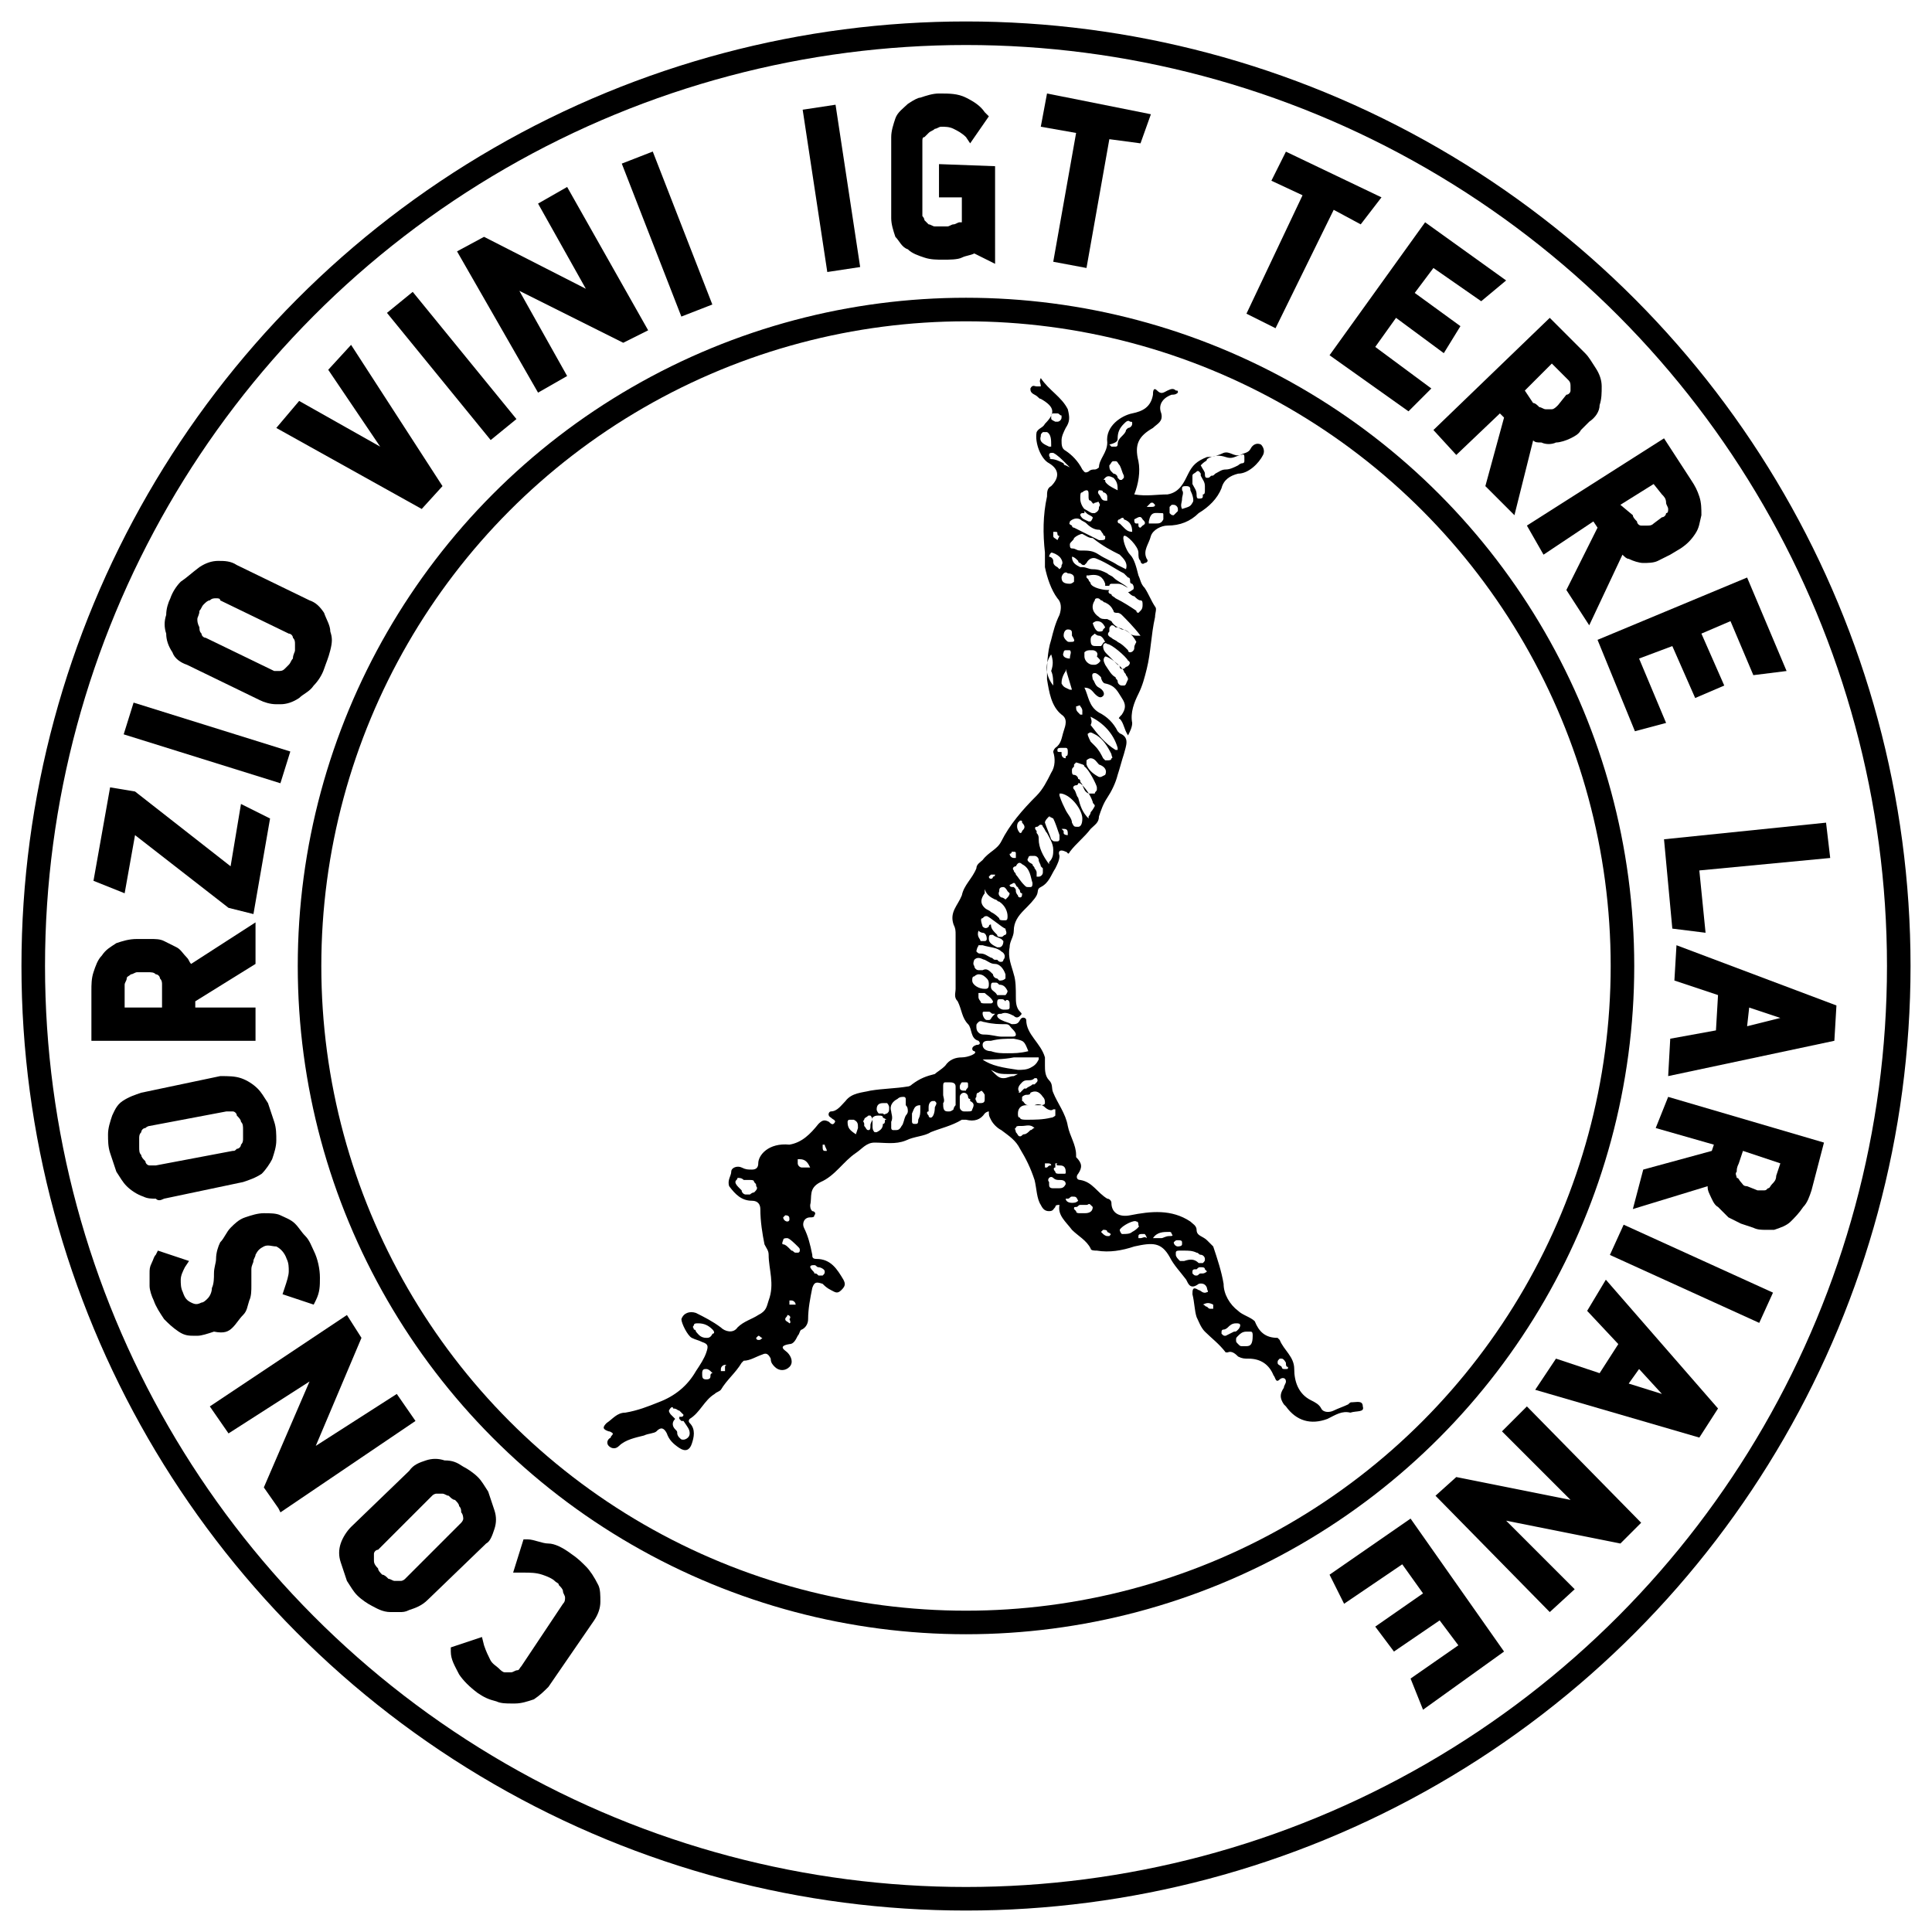 <?xml version="1.0" encoding="UTF-8"?> <svg xmlns="http://www.w3.org/2000/svg" xmlns:xlink="http://www.w3.org/1999/xlink" version="1.1" id="Livello_1" x="0px" y="0px" width="93px" height="93px" viewBox="0 0 93 93" style="enable-background:new 0 0 93 93;" xml:space="preserve"> <style type="text/css"> .st0{fill:none;stroke:#000000;stroke-width:1.134;} .st1{fill:none;stroke:#000000;stroke-width:1.134;stroke-miterlimit:4;} .st2{fill:none;} </style> <g id="uuid-53b85577-8e08-4c32-8276-97307841bd59"> <path d="M65.6,67.7c0-0.3-0.3-0.2-0.5-0.2c-0.1,0-0.1,0-0.2,0.1c-0.2,0.1-0.5,0.2-0.7,0.3C64,68,63.7,68,63.6,67.8 s-0.3-0.3-0.5-0.4c-0.6-0.3-0.8-0.9-0.8-1.5c0-0.6-0.5-0.9-0.7-1.4c0,0-0.1-0.1-0.1-0.1c-0.6,0-0.9-0.3-1.1-0.8l0,0 c-0.2-0.2-0.6-0.3-0.8-0.5c-0.4-0.3-0.7-0.8-0.7-1.3c-0.1-0.6-0.3-1.2-0.5-1.8c-0.1-0.1-0.2-0.2-0.3-0.3c-0.2-0.2-0.5-0.2-0.5-0.5 c0-0.2-0.2-0.3-0.3-0.4c-0.9-0.6-1.9-0.5-2.9-0.3c-0.5,0.1-0.9-0.1-0.9-0.6c0-0.1-0.1-0.2-0.2-0.2c-0.5-0.3-0.7-0.8-1.3-0.9 c-0.2,0-0.2-0.2-0.1-0.3c0.2-0.3,0.2-0.5-0.1-0.8c0,0,0-0.1,0-0.1c0-0.5-0.3-0.9-0.4-1.4c-0.1-0.6-0.5-1.1-0.7-1.6 c-0.1-0.2,0-0.4-0.2-0.6c-0.2-0.2-0.2-0.5-0.2-0.7c0-0.2,0-0.3,0-0.4c-0.2-0.7-0.9-1.1-0.9-1.8c0-0.1-0.2-0.2-0.3,0 c-0.1,0.2-0.2,0.2-0.4,0.2c-0.2-0.1-0.3-0.1-0.5-0.2C48,49,48,48.9,48,48.9c0-0.1,0.1-0.1,0.2-0.1c0.2-0.1,0.4,0,0.6,0.1 c0.1,0.1,0.2,0.1,0.3,0c0.1-0.1,0.1-0.1,0-0.2c-0.2-0.2-0.2-0.5-0.2-0.7c0-0.4,0-0.8-0.1-1.1c-0.1-0.4-0.3-0.8-0.2-1.3 c0-0.3,0.2-0.5,0.2-0.8c0-0.4,0.2-0.7,0.5-1c0.2-0.2,0.5-0.5,0.6-0.7c0.1-0.2,0-0.3,0.2-0.4c0.4-0.2,0.5-0.6,0.7-0.9 c0.1-0.2,0.2-0.4,0.2-0.6c-0.1-0.3,0.1-0.3,0.3-0.2c0.1,0,0.1,0.2,0.2,0c0.3-0.4,0.7-0.7,1-1.1c0.2-0.2,0.4-0.3,0.4-0.6 c0.1-0.3,0.2-0.6,0.4-0.9c0.2-0.3,0.4-0.7,0.5-1.1c0.1-0.3,0.2-0.7,0.3-1c0.1-0.4,0.3-0.8-0.2-1c0,0-0.1-0.1-0.1-0.1 c-0.2-0.4-0.5-0.7-0.9-0.9c-0.5-0.3-0.5-0.8-0.7-1.2c0.3,0,0.4,0.2,0.5,0.3c0.2,0.2,0.3,0.2,0.4,0.1c0.1-0.1,0-0.3-0.2-0.4 c-0.2-0.1-0.2-0.3-0.3-0.4c0-0.1-0.1-0.3,0.1-0.3c0.1,0,0.2,0.1,0.3,0.2c0,0.1,0.1,0.3,0.2,0.3c0.5,0.1,0.6,0.4,0.8,0.7 c0.2,0.3,0.2,0.5,0,0.8c-0.1,0.1-0.2,0.2-0.1,0.2c0.2,0.2,0.2,0.5,0.4,0.8c0.1-0.2,0.2-0.4,0.2-0.6c-0.1-0.5,0.1-1,0.3-1.4 c0.2-0.4,0.3-0.8,0.4-1.2c0.2-0.8,0.2-1.6,0.4-2.5c0-0.2,0.1-0.4,0-0.5c-0.2-0.3-0.3-0.6-0.5-0.9c-0.2-0.2-0.2-0.4-0.3-0.6 c-0.1-0.4-0.2-0.8-0.4-1c-0.2-0.2-0.4-0.8-0.3-0.9c0.1-0.1,0.7,0.5,0.7,0.8c0,0.2,0,0.3,0.1,0.4c0,0.1,0.1,0.2,0.2,0.1 c0.1,0,0.2-0.1,0.1-0.2c-0.2-0.4,0.1-0.7,0.2-1.1c0.1-0.3,0.5-0.5,0.8-0.5c0.6,0,1.1-0.2,1.5-0.6c0.5-0.3,0.9-0.7,1.1-1.2 c0.1-0.4,0.4-0.6,0.8-0.7c0.5,0,1-0.5,1.2-0.9c0.1-0.2,0-0.4-0.1-0.5c-0.2-0.1-0.4,0-0.5,0.2c-0.1,0.2-0.3,0.2-0.5,0.3 c-0.3,0.1-0.5-0.2-0.8-0.1c-0.2,0.1-0.5,0.2-0.8,0.2c-0.5,0.2-0.7,0.4-0.9,0.8c-0.2,0.4-0.4,0.9-1,1c-0.5,0-1,0.1-1.6,0 c0.2-0.5,0.3-1.1,0.2-1.6c-0.2-0.8,0-1.2,0.7-1.6c0.2-0.2,0.5-0.3,0.4-0.7c-0.2-0.5,0.2-0.8,0.5-0.9c0.1,0,0.2,0,0.3-0.1 c0-0.1,0-0.1-0.1-0.1c-0.1-0.1-0.2-0.1-0.4,0c-0.2,0.1-0.3,0.2-0.5,0c-0.2-0.2-0.2,0.1-0.2,0.2c-0.1,0.6-0.5,0.8-1,0.9 c-0.5,0.1-1.3,0.6-1.2,1.4c0,0.5-0.4,0.8-0.4,1.2c0,0-0.1,0.1-0.2,0.1c-0.1,0-0.2,0-0.3,0.1c-0.2,0.1-0.2,0-0.3-0.1 c-0.2-0.4-0.5-0.7-0.8-0.9c-0.2-0.1-0.2-0.3-0.2-0.5c0-0.2,0.1-0.4,0.2-0.6c0.2-0.3,0.2-0.5,0.1-0.9c-0.3-0.6-0.9-0.9-1.3-1.5 c-0.1,0.2,0,0.2,0,0.4c-0.1,0-0.2,0-0.2,0c-0.1,0-0.2-0.1-0.3,0.1c0,0.1,0,0.2,0.2,0.3s0.2,0.2,0.3,0.2c0.7,0.4,0.7,0.7,0.2,1.2 c-0.1,0.2-0.3,0.2-0.4,0.4c-0.1,0.5,0.2,1.3,0.6,1.5c0.5,0.3,0.5,0.7,0.1,1.1c-0.2,0.1-0.2,0.3-0.2,0.5c-0.2,0.9-0.2,1.8-0.1,2.7 c0,0.2,0,0.5,0,0.7c0.1,0.5,0.3,1.1,0.6,1.5c0.2,0.2,0.2,0.5,0.1,0.8c-0.2,0.4-0.3,0.8-0.4,1.2c-0.2,0.6-0.2,1.3-0.2,1.9 c0.1,0.6,0.2,1.3,0.7,1.7c0.3,0.2,0.2,0.5,0.1,0.8c-0.1,0.3-0.1,0.6-0.4,0.8c0,0-0.1,0.1-0.1,0.2c0.1,0.3,0.1,0.7-0.1,1 c-0.2,0.4-0.4,0.8-0.7,1.1c-0.7,0.7-1.3,1.4-1.7,2.2c-0.2,0.4-0.6,0.5-0.9,0.9c-0.1,0.1-0.3,0.2-0.3,0.4c-0.2,0.5-0.6,0.8-0.7,1.3 c-0.2,0.5-0.6,0.8-0.4,1.4c0.1,0.2,0.1,0.3,0.1,0.5c0,0.9,0,1.8,0,2.6c0,0.2-0.1,0.4,0.1,0.6c0.2,0.4,0.2,0.8,0.5,1.1 c0.2,0.2,0.1,0.7,0.5,0.8c0.1,0.1,0.1,0.2-0.1,0.2c-0.3,0.1-0.2,0.3-0.1,0.3c0.2,0.1-0.3,0.3-0.6,0.3c-0.3,0-0.6,0.1-0.8,0.4 c-0.2,0.2-0.4,0.3-0.5,0.4c-0.4,0.1-0.7,0.2-1.1,0.5c-0.1,0.1-0.2,0.1-0.2,0.1c-0.6,0.1-1.2,0.1-1.8,0.2c-0.4,0.1-0.9,0.1-1.2,0.5 c-0.2,0.2-0.4,0.5-0.7,0.5c-0.1,0-0.2,0.2,0,0.3c0.1,0.1,0.2,0.1,0.2,0.2c-0.1,0.2-0.2,0.1-0.3,0c-0.2-0.1-0.3-0.1-0.5,0.1 c-0.4,0.5-0.8,0.9-1.4,1C37,55,36.5,55.6,36.5,56c0,0.2-0.1,0.3-0.3,0.3c-0.2,0-0.3,0-0.5-0.1c-0.2-0.1-0.5,0-0.5,0.2 s-0.2,0.4-0.1,0.7c0.3,0.4,0.6,0.7,1.1,0.7c0.3,0,0.4,0.2,0.4,0.4c0,0.6,0.1,1.2,0.2,1.7c0.1,0.2,0.2,0.3,0.2,0.5 c0,0.7,0.3,1.4,0,2.2c-0.1,0.3-0.1,0.5-0.5,0.7c-0.3,0.2-0.7,0.3-1,0.6c-0.2,0.3-0.6,0.2-0.8,0c-0.4-0.3-0.8-0.5-1.2-0.7 c-0.3-0.1-0.6,0-0.7,0.3c0,0.2,0.3,0.8,0.5,0.9c0.2,0.1,0.3,0.1,0.5,0.2c0.3,0.1,0.3,0.2,0.2,0.5c-0.1,0.3-0.3,0.6-0.5,0.9 c-0.4,0.7-1,1.2-1.8,1.5c-0.5,0.2-1,0.4-1.6,0.5c-0.4,0-0.6,0.3-0.9,0.5c-0.2,0.2-0.2,0.3,0.1,0.4c0.1,0,0.2,0.1,0.2,0.1 c0,0.1-0.1,0.1-0.1,0.2c-0.2,0.1-0.2,0.3-0.1,0.4c0.1,0.1,0.3,0.2,0.5,0c0.3-0.3,0.8-0.4,1.2-0.5c0.2-0.1,0.5-0.1,0.6-0.2 c0.1-0.1,0.3-0.3,0.5,0.1c0.1,0.3,0.3,0.5,0.6,0.7c0.3,0.2,0.5,0.1,0.6-0.2s0.2-0.7-0.1-1c-0.1-0.1,0-0.2,0-0.2 c0.5-0.3,0.7-0.9,1.2-1.2c0.1-0.1,0.2-0.1,0.3-0.2c0.3-0.5,0.7-0.8,1-1.3c0,0,0.1-0.1,0.1-0.1c0.3,0,0.6-0.2,0.9-0.3 c0.2-0.1,0.3,0,0.4,0.2c0,0.2,0.1,0.3,0.2,0.4c0.2,0.2,0.5,0.2,0.7,0c0.2-0.2,0.1-0.5-0.1-0.7c-0.1-0.1-0.5-0.3,0.1-0.4 c0.2,0,0.3-0.2,0.4-0.4c0.1-0.1,0.1-0.3,0.2-0.3c0.2-0.1,0.3-0.3,0.3-0.5c0-0.5,0.1-1,0.2-1.5c0.1-0.3,0.2-0.3,0.5-0.2 c0.1,0.1,0.2,0.2,0.4,0.3c0.2,0.1,0.3,0.2,0.5,0c0.2-0.2,0.2-0.3,0.1-0.5c-0.3-0.5-0.6-1-1.3-1c-0.2,0-0.2-0.1-0.2-0.2 c-0.1-0.5-0.2-0.9-0.4-1.3c-0.1-0.2,0-0.5,0.3-0.5c0.1,0,0.2,0,0.2-0.1c0.1-0.1,0-0.2-0.1-0.2c-0.1-0.1-0.1-0.2-0.1-0.3 c0.1-0.4-0.1-0.8,0.5-1.1c0.7-0.3,1.1-1,1.7-1.4c0.3-0.2,0.5-0.5,0.9-0.5c0.5,0,1,0.1,1.5-0.1c0.4-0.2,0.9-0.2,1.2-0.4 c0.5-0.2,1-0.3,1.5-0.6c0.1,0,0.2,0,0.2,0c0.4,0.1,0.7,0,0.9-0.3c0.1-0.1,0.2-0.1,0.2-0.1c0,0.2,0,0.2,0.1,0.4 c0.1,0.2,0.3,0.4,0.5,0.5c0.4,0.3,0.7,0.5,0.9,0.9c0.3,0.5,0.5,0.9,0.7,1.5c0.1,0.4,0.1,0.9,0.3,1.2c0.1,0.2,0.2,0.3,0.4,0.3 c0.2,0,0.2-0.1,0.3-0.2c0-0.1,0.1-0.1,0.2-0.1c-0.1,0.5,0.3,0.8,0.6,1.2c0.3,0.3,0.7,0.5,0.9,0.9c0,0.1,0.2,0.1,0.3,0.1 c0.6,0.1,1.2,0,1.8-0.2c0.9-0.2,1.3-0.2,1.7,0.5c0.2,0.4,0.5,0.7,0.8,1.1c0.1,0.2,0.2,0.5,0.6,0.2c0,0,0.3-0.1,0.4,0.2 c0,0.1,0.1,0.2,0,0.2c-0.2,0.1-0.3-0.1-0.4-0.1c-0.3-0.2-0.3,0-0.3,0.2c0.1,0.4,0.1,0.8,0.2,1.1c0.1,0.2,0.2,0.5,0.4,0.7 c0.3,0.3,0.7,0.6,1,1c0,0,0.1,0,0.1,0c0.2-0.1,0.4,0.1,0.5,0.2c0.2,0.1,0.3,0.1,0.5,0.1c0.6,0,1,0.3,1.2,0.8 c0.1,0.1,0.1,0.4,0.3,0.2c0.1-0.1,0.3-0.1,0.3,0.1c0,0.1-0.1,0.2-0.1,0.3c-0.2,0.3-0.2,0.5,0,0.8l0.1,0.1c0.5,0.7,1.2,0.9,2,0.6 c0.4-0.2,0.7-0.4,1.1-0.3C65.3,67.9,65.7,68,65.6,67.7L65.6,67.7z M57.8,22.4c0,0,0.1-0.1,0.1-0.1c0.1-0.1,0.2-0.1,0.2-0.2 c0.3-0.2,0.6-0.2,0.9-0.1s0.4,0,0.7-0.1c0.1,0,0.2-0.1,0.2,0.1c0,0.1,0,0.1,0,0.2c0,0.1-0.1,0.1-0.1,0.1c-0.1,0-0.2,0.1-0.2,0.1 c-0.2,0.1-0.4,0.2-0.6,0.2c-0.2,0-0.3,0.1-0.5,0.2c-0.1,0.1-0.1,0.1-0.2,0.1l0,0C58.2,23,58.2,23,58.1,23h0c-0.1,0-0.1-0.1-0.1-0.2 C58,22.7,57.9,22.6,57.8,22.4L57.8,22.4L57.8,22.4L57.8,22.4z M57.4,22.9c0-0.1,0.1-0.1,0.2-0.2c0.1-0.1,0.2,0.1,0.2,0.1 c0,0,0,0,0,0.1c0.1,0.2,0.2,0.3,0.2,0.5v0.2c0,0.1,0,0.2-0.1,0.2c0,0,0,0,0,0.1c0,0.1-0.1,0.1-0.2,0.1h0c-0.1,0-0.1-0.1-0.1-0.2v0 c0-0.2-0.1-0.3-0.2-0.5l0-0.1C57.4,23,57.4,23,57.4,22.9L57.4,22.9z M56.9,24c0-0.1,0.1-0.3,0-0.4c0,0,0-0.1,0-0.1 c0-0.1,0.1-0.1,0.2-0.1c0.2,0,0.2,0.1,0.2,0.2c0.1,0.2,0.2,0.5,0.1,0.6c-0.1,0.2-0.2,0.2-0.5,0.3h0v0C56.8,24.3,56.9,24.2,56.9,24 L56.9,24z M56.4,24.3c0,0,0.1,0,0.1,0c0.1,0,0.2,0.1,0.2,0.2c0,0,0,0.1,0,0.1l0,0l-0.2,0.2l0,0c-0.1,0-0.1,0-0.2-0.1 c0,0,0-0.1,0-0.2v-0.1C56.3,24.4,56.3,24.4,56.4,24.3L56.4,24.3z M55.9,24.7L55.9,24.7c0.1,0,0.1,0,0.1,0.1c0,0.1,0,0.1,0,0.2 c-0.1,0.2-0.2,0.2-0.4,0.2h-0.3l0-0.1C55.4,24.6,55.6,24.7,55.9,24.7L55.9,24.7z M55.2,24.4c0.1-0.1,0.2-0.2,0.2-0.2 c0,0,0.1,0,0.1,0c0,0,0.1,0.1,0.1,0.1c0,0.1-0.1,0.1-0.2,0.1h0c0,0-0.1,0-0.1,0L55.2,24.4L55.2,24.4L55.2,24.4L55.2,24.4z M50.7,33 c-0.4-0.5-0.4-1.1-0.1-1.5l0-0.1l0,0.1c0.1,0.3,0.1,0.5,0,0.8C50.7,32.5,50.7,32.8,50.7,33l0.1,0.2L50.7,33L50.7,33z M36.3,57.4 c-0.1,0-0.2,0.1-0.2,0.1c-0.1,0-0.1,0-0.2,0c-0.1,0-0.2-0.1-0.2-0.2c0,0,0,0-0.1-0.1c-0.1-0.1-0.2-0.2-0.2-0.3 c0-0.1,0.1-0.1,0.1-0.2c0.1,0,0.2,0,0.3,0.1c0.1,0,0.2,0,0.2,0h0.1c0.1,0,0.2,0,0.2,0.1c0.1,0.1,0.1,0.1,0.1,0.2 C36.5,57.2,36.4,57.3,36.3,57.4L36.3,57.4z M33.2,69c0,0.2-0.2,0.3-0.3,0.3h0c-0.1,0-0.1,0-0.2-0.1c-0.1-0.1-0.1-0.2-0.1-0.2 c0-0.1,0-0.1-0.1-0.2c-0.1-0.1-0.2-0.3,0-0.5c0,0-0.1-0.1-0.1-0.1c0,0-0.1-0.1-0.1-0.1l0,0c0,0-0.1-0.1-0.1-0.2 c0.1-0.2,0.2-0.2,0.2-0.1c0.2,0,0.2,0.1,0.3,0.1c0,0,0,0,0.1,0.1c0,0,0.1,0.1,0.1,0.1c0,0.1-0.1,0.1-0.1,0.1c0,0,0,0-0.1,0 c0,0.1,0,0.1,0,0.1s0.1,0.1,0.1,0.1c0,0,0.1,0,0.1,0l0,0C33.1,68.7,33.2,68.8,33.2,69L33.2,69z M34,64.4L34,64.4 c-0.3,0-0.4-0.2-0.5-0.3c0,0,0-0.1-0.1-0.1c0-0.1-0.1-0.1,0-0.2c0-0.1,0.1-0.1,0.2-0.1c0.3,0,0.5,0.1,0.7,0.3 c0.1,0.1,0.1,0.2,0,0.2C34.2,64.4,34.1,64.4,34,64.4z M34.3,66.1c-0.1,0-0.1,0.1-0.1,0.1c0,0.1,0,0.2-0.2,0.2h0 c-0.2,0-0.2-0.1-0.2-0.3s0.1-0.2,0.2-0.2s0.2,0.1,0.2,0.1C34.2,66,34.2,66,34.3,66.1l0.1,0L34.3,66.1L34.3,66.1z M34.9,65.8 c0,0.1,0,0.1,0,0.2c0,0-0.1,0-0.1,0h0c0,0-0.1,0-0.1,0c0,0,0-0.1,0-0.1c0-0.1,0.1-0.2,0.2-0.2c0,0,0.1,0,0.1,0 C34.9,65.7,34.9,65.8,34.9,65.8C34.9,65.8,34.9,65.8,34.9,65.8L34.9,65.8z M36.7,64.4C36.7,64.5,36.7,64.5,36.7,64.4 c-0.1,0.1-0.1,0.1-0.2,0.1l0,0c0,0-0.1,0-0.1-0.1l0,0l0,0l0,0l0,0c0,0,0.1-0.1,0.1-0.1C36.6,64.3,36.6,64.4,36.7,64.4L36.7,64.4 L36.7,64.4L36.7,64.4L36.7,64.4z M39,61c0-0.1,0.1-0.1,0.2-0.1h0c0.1,0,0.1,0.1,0.2,0.1c0.1,0,0.3,0.1,0.3,0.2c0,0.1,0,0.1-0.1,0.2 h-0.1c0,0-0.1,0-0.1,0c-0.1-0.1-0.1-0.1-0.2-0.1C39.2,61.2,39.1,61.2,39,61C39,61.1,39,61,39,61L39,61z M37.8,58.5 C37.8,58.5,37.8,58.5,37.8,58.5c0.2,0,0.2,0.1,0.2,0.2c0,0.1-0.1,0.1-0.1,0.1l0,0c-0.1,0-0.2-0.1-0.2-0.2 C37.7,58.6,37.7,58.6,37.8,58.5z M38,63.7L38,63.7L38,63.7c-0.1-0.1-0.2-0.1-0.2-0.2c0-0.1,0.1-0.1,0.1-0.2h0 c0.1,0,0.2,0.1,0.1,0.2C38.1,63.7,38,63.7,38,63.7z M38.3,62.8C38.3,62.8,38.3,62.7,38.3,62.8L38.3,62.8L38.3,62.8l-0.1,0 c-0.1,0-0.1,0-0.2,0c0,0,0-0.1,0-0.1v0c0,0,0-0.1,0-0.1c0,0,0,0,0.1,0c0.1,0,0.2,0.1,0.2,0.2C38.3,62.7,38.3,62.7,38.3,62.8 L38.3,62.8z M38.4,60c0.1,0.1,0.1,0.1,0.1,0.2c0,0,0,0.1-0.1,0.1l0,0c0,0-0.1,0-0.1,0c-0.1,0-0.1-0.1-0.2-0.1l0,0 c0,0-0.1-0.1-0.1-0.1c-0.1-0.1-0.2-0.2-0.3-0.2c-0.1,0,0-0.2,0-0.2c0-0.1,0.1-0.1,0.2-0.1h0C38,59.6,38.3,59.9,38.4,60L38.4,60z M39,56.2c-0.1,0-0.1,0-0.2,0c-0.1,0-0.1,0-0.2,0c-0.1,0-0.2-0.1-0.2-0.2c0,0,0-0.2,0-0.2c0,0,0,0,0.1,0C38.8,55.8,38.9,56,39,56.2 L39,56.2L39,56.2L39,56.2z M39.8,55.4C39.7,55.4,39.7,55.4,39.8,55.4l-0.1,0c-0.1,0-0.1-0.1-0.1-0.2v0l0,0c0,0,0-0.1,0-0.1 c0,0,0.1,0,0.1,0C39.7,55.2,39.8,55.3,39.8,55.4C39.8,55.3,39.8,55.3,39.8,55.4z M41.2,54.6c-0.3-0.2-0.4-0.3-0.4-0.6 c0,0,0-0.1,0.1-0.1c0.1,0,0.1,0,0.2,0c0.2,0.1,0.2,0.2,0.2,0.4L41.2,54.6L41.2,54.6L41.2,54.6L41.2,54.6z M41.9,54.2 c0,0.1,0,0.2-0.1,0.2l0,0c-0.1,0-0.1-0.1-0.2-0.2c0,0,0-0.1,0-0.1c0-0.1-0.1-0.1,0-0.2c0-0.1,0.1-0.1,0.2-0.2c0,0,0.1,0,0.1,0 s0.1,0.1,0.1,0.2C41.9,54.1,41.9,54.1,41.9,54.2L41.9,54.2z M42.6,53.9c0,0.1,0,0.2-0.1,0.2c0,0.2-0.1,0.3-0.3,0.4h0 c0,0-0.1,0-0.1,0c-0.1-0.1-0.1-0.2-0.1-0.3v-0.2c0-0.1,0-0.2,0-0.2c0.1-0.1,0.2-0.1,0.3-0.1c0.1,0,0.2,0,0.2,0.1 C42.7,53.9,42.7,53.9,42.6,53.9L42.6,53.9z M42.7,53.6c-0.1,0-0.1,0.1-0.2,0h-0.1c-0.1,0-0.1,0-0.1,0c0,0-0.1-0.1-0.1-0.2 c0-0.2,0.1-0.3,0.3-0.3c0.1,0,0.1,0,0.2,0c0.1,0.1,0.1,0.2,0.1,0.2C42.8,53.5,42.8,53.5,42.7,53.6L42.7,53.6z M43.7,53.5 c0,0.1-0.1,0.2-0.1,0.2c-0.1,0.2-0.1,0.4-0.2,0.5c-0.1,0.2-0.2,0.2-0.3,0.2H43c-0.1,0-0.1-0.1-0.1-0.1c0-0.1,0-0.2,0-0.3 c0.1-0.2,0-0.4,0-0.5c-0.1-0.3,0.1-0.5,0.3-0.6c0.1-0.1,0.2-0.1,0.3-0.1c0.1,0,0.1,0.1,0.1,0.1c0,0.1,0,0.1,0,0.2c0,0,0,0.1,0,0.1 C43.7,53.3,43.7,53.4,43.7,53.5L43.7,53.5z M44.3,53.2v0.2c0,0.2,0,0.3-0.1,0.5v0c0,0.1,0,0.2-0.1,0.2c0,0-0.1,0-0.1,0h0 c-0.1,0-0.1-0.1-0.1-0.1c0-0.1,0-0.2,0-0.2c0-0.1,0-0.1,0-0.2C44,53.4,44,53.2,44.3,53.2L44.3,53.2L44.3,53.2L44.3,53.2z M45,53.3 L45,53.3c0,0.3-0.1,0.5-0.2,0.5h0c0,0-0.1,0-0.1-0.1c-0.1-0.1-0.1-0.2,0-0.2c0,0,0-0.1,0-0.2c0-0.2,0.1-0.3,0.2-0.3 c0.1,0,0.1,0,0.1,0C45.1,53.1,45.1,53.1,45,53.3C45,53.2,45,53.2,45,53.3z M45.9,53.4c0,0-0.1,0.1-0.2,0.1h-0.1 c-0.2,0-0.2-0.2-0.2-0.4v0l0,0c0.1-0.1,0-0.3,0-0.4c0-0.1,0-0.2,0-0.3v-0.1c0-0.1,0-0.2,0.1-0.2c0,0,0.1,0,0.1,0h0.1 c0.1,0,0.3,0,0.3,0.2c0,0.2,0,0.3,0,0.4s0,0.3,0,0.5C46,53.2,45.9,53.3,45.9,53.4L45.9,53.4z M51,56.1c0.1,0,0.3,0,0.3,0.3 c0,0.1,0,0.1-0.1,0.1c0,0-0.1,0-0.1,0H51c-0.1,0-0.2,0-0.2-0.1c-0.1-0.1-0.1-0.2,0-0.2V56l0.1,0C50.8,56.1,50.9,56.1,51,56.1 L51,56.1z M50.2,52.8C50.2,52.8,50.2,52.8,50.2,52.8c0.1,0.1,0.1,0.2,0.1,0.3c0,0.1-0.2,0.1-0.2,0.1h-0.5c0,0-0.1,0-0.1,0 c-0.2,0-0.2-0.2-0.3-0.2l0,0c0-0.1,0-0.1,0-0.2c0.1-0.1,0.2-0.1,0.2-0.1c0.1,0,0.2,0,0.2-0.1C49.8,52.5,50,52.5,50.2,52.8 L50.2,52.8z M49.1,52.6C49,52.6,49,52.5,49.1,52.6c-0.2-0.2,0-0.4,0.1-0.5c0.1-0.1,0.2-0.1,0.3-0.1s0.2,0,0.3-0.1c0,0,0.1,0,0.1,0 c0,0,0.1,0.1,0,0.2l0,0l0,0l-0.1,0.1c0,0-0.1,0-0.1,0c-0.1,0.1-0.2,0.1-0.3,0.2c0,0-0.1,0-0.1,0C49.2,52.5,49.2,52.5,49.1,52.6 C49.1,52.6,49.1,52.6,49.1,52.6L49.1,52.6z M49.5,50.6L49.5,50.6L49.5,50.6c-0.4,0.1-0.7,0.1-1,0.1c-0.3,0-0.5,0-0.8-0.1 c-0.2,0-0.4-0.1-0.4-0.3c0-0.2,0.2-0.2,0.3-0.2h0.1c0.4-0.1,0.7-0.1,1.1-0.1C49.3,50.1,49.3,50.1,49.5,50.6L49.5,50.6z M48.4,49.3 c0.2,0,0.2,0.1,0.3,0.2c0.1,0.1,0.2,0.2,0.2,0.3c0,0.1-0.1,0.1-0.2,0.1h-0.2c-0.1,0-0.2,0-0.3,0c-0.2,0-0.5-0.1-0.8-0.1 c-0.1,0-0.2,0-0.3-0.1c-0.1-0.1-0.1-0.2-0.1-0.3c0-0.1,0-0.1,0.1-0.2c0.1-0.1,0.2,0,0.3,0h0C47.8,49.3,48.1,49.3,48.4,49.3 L48.4,49.3z M47.7,47.5c0-0.1,0-0.2,0.1-0.2c0,0,0.1,0,0.1,0c0.1,0,0.1,0,0.2,0.1c0.2,0,0.3,0.1,0.4,0.3l0,0c0,0.1-0.1,0.2-0.1,0.2 c0,0,0,0-0.1,0h-0.1c-0.1,0-0.1,0-0.2,0C47.9,47.7,47.7,47.7,47.7,47.5L47.7,47.5z M47.9,48.8L47.9,48.8c-0.1,0.1-0.1,0.1-0.1,0.1 c-0.1,0.1-0.1,0.2-0.2,0.2h-0.1c-0.1,0-0.2-0.2-0.2-0.3c0-0.1,0-0.1,0.1-0.1c0.1,0,0.1,0,0.2,0h0c0.1,0,0.1,0.1,0.2,0.1 C47.8,48.8,47.8,48.8,47.9,48.8L47.9,48.8L47.9,48.8z M47.8,48.2C47.8,48.2,47.8,48.2,47.8,48.2c0,0.1-0.1,0.1-0.1,0.1h-0.1 c-0.1,0-0.1,0-0.2,0c-0.1,0-0.2,0-0.2-0.1c0,0-0.1-0.1-0.1-0.2c0,0,0-0.1,0-0.1l0-0.1h0.3C47.5,47.9,47.7,48,47.8,48.2L47.8,48.2z M48.6,48.3c0,0.1,0,0.1,0,0.2c0,0.1-0.1,0.1-0.2,0.1h0c0,0-0.1,0-0.1,0c-0.1,0-0.3-0.1-0.3-0.3c0-0.1,0-0.2,0.1-0.2 c0,0,0.1,0,0.1,0c0.1,0,0.1,0,0.2,0.1C48.4,48.1,48.6,48.1,48.6,48.3L48.6,48.3z M51.4,40.2C51.4,40.2,51.4,40.2,51.4,40.2 L51.4,40.2c-0.2,0-0.2-0.1-0.2-0.1c0,0,0-0.1,0-0.1l-0.1-0.1h0.1C51.4,39.9,51.4,40,51.4,40.2C51.5,40.1,51.4,40.1,51.4,40.2 L51.4,40.2z M51.9,39.8L51.9,39.8c-0.2,0-0.2,0-0.3-0.2c0-0.2-0.2-0.4-0.3-0.6s-0.2-0.4-0.3-0.7v-0.1h0.1c0.5,0.1,1,0.8,1,1.2 C52.1,39.7,52,39.8,51.9,39.8L51.9,39.8z M52.5,39.1c0,0.1-0.1,0.2-0.1,0.2l0,0.1l0,0c-0.3-0.3-0.4-0.6-0.5-1 c-0.1-0.1-0.1-0.3-0.2-0.4c-0.1-0.1,0-0.2,0.1-0.2c0,0,0,0,0,0c0,0,0.1,0,0.1-0.1c0.1,0,0.1,0,0.2,0.1c0.2,0.2,0.4,0.5,0.5,0.8 c0,0.1,0.1,0.1,0.1,0.2C52.7,38.8,52.6,39,52.5,39.1L52.5,39.1z M51.5,30.9c-0.1,0-0.1,0-0.2-0.1c0,0-0.1-0.1-0.1-0.2 c0-0.2,0.1-0.3,0.2-0.3c0.2,0,0.2,0.1,0.2,0.2c0,0,0,0.1,0,0.1l0,0C51.8,30.9,51.7,30.9,51.5,30.9L51.5,30.9L51.5,30.9z M51.5,31.7 v0.1V31.7c-0.2,0-0.4-0.1-0.3-0.3c0,0,0-0.1,0.1-0.1c0,0,0.1,0,0.2,0C51.6,31.4,51.5,31.5,51.5,31.7L51.5,31.7z M51.8,34 C51.8,34,51.8,34,51.8,34c0.1,0,0.2-0.1,0.2,0c0.1,0.1,0.1,0.2,0.1,0.2c0,0,0,0.1,0,0.1v0.1l-0.1,0l0,0 C51.8,34.2,51.8,34.2,51.8,34L51.8,34z M53.2,37.3C53.2,37.4,53.2,37.4,53.2,37.3l-0.2,0.1c0,0-0.1,0-0.1,0 c-0.2-0.1-0.5-0.3-0.6-0.6c0-0.1,0-0.2,0-0.2c0,0,0.1-0.1,0.2-0.1l0,0c0.2,0,0.3,0.2,0.4,0.3C53.2,36.9,53.3,37.1,53.2,37.3 L53.2,37.3z M52.5,34.5c0.6,0.3,1.1,0.8,1.3,1.5l0,0.1l-0.1,0c-0.5-0.3-0.9-0.8-1.2-1.2C52.6,34.7,52.5,34.6,52.5,34.5l-0.2-0.1 L52.5,34.5L52.5,34.5z M52.4,35.3c0.1-0.1,0.2,0,0.4,0.1c0.3,0.2,0.5,0.5,0.7,0.9l0,0c0,0.1,0.1,0.2,0,0.2c0,0.1-0.1,0.1-0.2,0.1 h-0.1c0,0-0.1-0.1-0.1-0.1c-0.1-0.2-0.2-0.4-0.4-0.6c-0.1-0.1-0.2-0.2-0.2-0.2C52.4,35.5,52.3,35.3,52.4,35.3L52.4,35.3z M52.2,36.9c0.2,0.1,0.6,0.9,0.6,1l0,0c0,0,0,0.1,0,0.1c0,0.1-0.1,0.1-0.1,0.2h-0.1c0,0-0.1,0-0.2,0c-0.2-0.1-0.2-0.2-0.3-0.4 c0-0.1-0.1-0.1-0.1-0.2c0,0,0-0.1-0.1-0.1c0-0.1-0.1-0.2-0.2-0.2c-0.1,0-0.1-0.1-0.1-0.2c0-0.1,0-0.1,0.1-0.2c0,0,0,0,0-0.1 c0,0,0.1-0.1,0.1-0.1C52.1,36.8,52.2,36.8,52.2,36.9L52.2,36.9z M52.9,31.9c0,0-0.1,0.1-0.2,0.1h-0.1c-0.2,0-0.4-0.2-0.4-0.4 c0-0.1,0-0.1,0-0.2c0.1-0.1,0.2-0.1,0.3-0.1l0,0c0,0,0.1,0,0.1,0c0.1,0,0.3,0.1,0.2,0.3C53,31.8,53,31.8,52.9,31.9L52.9,31.9z M53,31.1L53,31.1c-0.1,0-0.2,0-0.2,0c-0.2,0-0.3,0-0.3-0.3c0-0.2,0.1-0.2,0.2-0.3h0c0,0,0.1,0.1,0.2,0.1c0.1,0,0.2,0.1,0.3,0.3 C53.1,30.9,53.1,31,53,31.1C53.1,31.1,53,31.1,53,31.1L53,31.1z M52.6,30c0.1-0.1,0.2-0.1,0.2-0.1c0.2,0,0.3,0.1,0.4,0.3l0,0l0,0 c0,0,0,0-0.1,0.1c0,0.1-0.1,0.1-0.2,0.1h0C52.8,30.4,52.7,30.3,52.6,30C52.6,30.1,52.6,30.1,52.6,30L52.6,30z M54.1,33 c-0.1,0-0.1,0-0.1,0c-0.1,0-0.2-0.1-0.2-0.2c0-0.1-0.1-0.1-0.1-0.2c-0.2-0.1-0.3-0.3-0.5-0.6c-0.1-0.2-0.1-0.3,0-0.4l0,0 c0.2,0,0.8,0.5,0.9,0.7c0,0.1,0.1,0.1,0.1,0.2c0.1,0.1,0.1,0.2,0.1,0.2C54.2,32.9,54.2,33,54.1,33L54.1,33z M54.2,32.1 C54.2,32.1,54.2,32.1,54.2,32.1c-0.1,0.1-0.1,0.1-0.2,0.1h0c-0.1,0-0.1-0.1-0.1-0.1c0,0,0-0.1-0.1-0.1c-0.1-0.1-0.2-0.2-0.2-0.2 c-0.1-0.1-0.2-0.2-0.3-0.3c-0.1-0.1-0.2-0.2-0.2-0.4c0-0.1,0.1-0.2,0.2-0.1c0.2,0,0.9,0.6,1,0.8C54.5,31.9,54.3,32.1,54.2,32.1 L54.2,32.1z M54.6,31.2c0,0.1-0.1,0.2-0.2,0.2h0c0,0-0.1,0-0.1-0.1c-0.2-0.2-0.3-0.3-0.5-0.4c-0.1-0.1-0.2-0.1-0.3-0.2 c-0.2-0.1-0.2-0.2-0.1-0.3v-0.1c0-0.1,0-0.1,0.1-0.2c0.1,0,0.1,0,0.2,0.1c0,0,0,0,0.1,0c0.4,0.1,0.7,0.3,0.9,0.7 C54.6,31.1,54.6,31.1,54.6,31.2C54.6,31.1,54.6,31.1,54.6,31.2L54.6,31.2L54.6,31.2z M54.9,30.6c-0.1,0-0.2,0-0.2,0s-0.2,0-0.3-0.1 c-0.1-0.1-0.2-0.2-0.4-0.2c-0.2-0.1-0.4-0.2-0.5-0.4c0,0-0.2-0.1-0.2-0.1c-0.2,0-0.3,0-0.4-0.1c-0.3-0.2-0.4-0.5-0.2-0.8 c0-0.1,0.1-0.1,0.1-0.1c0.1,0,0.1,0,0.2,0.1c0.1,0,0.1,0.1,0.2,0.1c0.2,0.1,0.3,0.2,0.4,0.4c0,0.1,0.1,0.1,0.2,0.1 c0.1,0,0.2,0.1,0.2,0.1C54.2,29.8,54.6,30.2,54.9,30.6L54.9,30.6L54.9,30.6L54.9,30.6z M54.3,27.8c0.1,0,0.1,0.1,0.1,0.2 c0,0,0,0.1,0.1,0.1c0.1,0.1,0.1,0.3,0,0.3c0,0-0.1,0.1-0.2,0.1h0c0.1,0.1,0.2,0.2,0.3,0.2c0.1,0.1,0.2,0.2,0.3,0.2S55,29,55,29.1 c0,0.1,0,0.2-0.1,0.3c0,0-0.1,0.1-0.1,0.1s-0.1,0-0.1-0.1c-0.3-0.2-0.6-0.4-1-0.6c-0.1-0.1-0.2-0.1-0.2-0.2h0 c-0.1,0-0.2-0.1-0.1-0.2v0c0,0-0.1,0-0.1,0c-0.2,0-0.7-0.1-0.8-0.3c0-0.1-0.1-0.1-0.1-0.2c0,0-0.1-0.1-0.1-0.1l0-0.1h0.1 c0.5-0.1,0.7,0.1,0.8,0.4c0,0,0,0.1,0,0.1s0,0,0.1,0c0,0,0,0,0.1,0c0-0.1,0.1-0.1,0.1-0.1c0.1,0,0.1,0,0.2,0c0,0,0.1,0,0.1,0 c0.2,0,0.3,0.1,0.5,0.2c-0.2-0.2-0.5-0.3-0.7-0.5c-0.1-0.1-0.2-0.1-0.3-0.2c-0.2-0.1-0.4-0.2-0.7-0.2c-0.2,0-0.3-0.1-0.5-0.1h-0.1 c-0.2-0.1-0.4-0.2-0.4-0.5v0h0c0.1,0,0.2,0.1,0.3,0.2c0,0,0,0.1,0.1,0.1c0.1,0.1,0.1,0.1,0.2,0.1c0,0,0.1-0.1,0.1-0.1 c0.1-0.2,0.3-0.3,0.5-0.2c0.5,0.2,0.9,0.5,1.3,0.7C54.1,27.6,54.2,27.7,54.3,27.8L54.3,27.8z M53.9,26.7c0.2,0.2,0.4,0.4,0.3,0.7v0 l0,0l-0.4-0.2c-0.3-0.2-0.6-0.3-0.9-0.5c-0.3-0.2-0.5-0.2-0.9-0.2c-0.2,0-0.2-0.1-0.4-0.1c-0.1,0-0.1-0.1-0.1-0.2 c0-0.1,0.2-0.2,0.2-0.3c0.1-0.1,0.3-0.2,0.4-0.2c0.2,0.1,0.3,0.2,0.5,0.2C53.1,26.3,53.5,26.5,53.9,26.7L53.9,26.7z M54.6,25 C54.6,25,54.7,25,54.6,25c0.2-0.1,0.3-0.2,0.4,0c0.1,0.1,0.2,0.2,0,0.3c0,0-0.1,0.1-0.1,0.1h0c-0.1,0-0.1-0.1-0.1-0.1 c0,0,0,0,0-0.1c0,0,0,0-0.1,0C54.6,25.2,54.6,25.1,54.6,25L54.6,25L54.6,25L54.6,25z M54.5,25.6L54.5,25.6L54.5,25.6 c-0.2,0-0.3-0.1-0.4-0.2c-0.1-0.1-0.1-0.1-0.2-0.2c-0.1,0-0.1-0.1-0.1-0.1c0,0,0-0.1,0.1-0.1c0.1-0.1,0.2-0.1,0.2,0 C54.4,25.1,54.5,25.3,54.5,25.6L54.5,25.6z M53.8,21.1c0-0.3,0.1-0.5,0.3-0.7c0.1-0.1,0.2-0.2,0.3-0.1c0.1,0,0.1,0,0.1,0.1h0v0 c0,0.1-0.1,0.2-0.2,0.2c0,0-0.1,0.1-0.1,0.1c0,0.1-0.1,0.2-0.2,0.3c-0.1,0.1-0.2,0.2-0.2,0.4c0,0,0,0.1-0.1,0.1c0,0-0.1,0-0.1,0 h-0.1c0,0-0.1-0.1-0.1-0.1C53.8,21.3,53.8,21.2,53.8,21.1L53.8,21.1z M53.4,22.4c0.1-0.1,0.1-0.2,0.2-0.2h0.1 c0.1,0,0.1,0.1,0.2,0.2c0.1,0.2,0.1,0.3,0.2,0.5l0,0L54.1,23c0,0,0,0-0.1,0.1c0,0,0,0-0.1,0h0c0,0-0.1-0.1-0.1-0.1 c0-0.1-0.1-0.2-0.2-0.2c0,0-0.1-0.1-0.1-0.1l0,0C53.4,22.6,53.4,22.5,53.4,22.4L53.4,22.4z M53.2,23c0.1-0.1,0.2-0.1,0.4,0 c0.2,0.2,0.2,0.4,0.2,0.6v0h0c-0.2-0.1-0.4-0.2-0.5-0.3c-0.1-0.1-0.1-0.1-0.1-0.2C53.1,23.1,53.1,23.1,53.2,23L53.2,23z M52.9,23.6 C52.9,23.6,52.9,23.6,52.9,23.6l0.1-0.1L52.9,23.6c0.1,0,0.2,0,0.2,0.1c0.1,0,0.2,0.1,0.2,0.2c0,0.1,0,0.1,0,0.2c0,0-0.1,0-0.1,0h0 c-0.2,0-0.2-0.2-0.3-0.3C52.9,23.8,52.8,23.7,52.9,23.6C52.8,23.7,52.8,23.7,52.9,23.6L52.9,23.6z M52.1,23.7 C52.1,23.7,52.1,23.7,52.1,23.7c0.1-0.1,0.2-0.1,0.2-0.1c0.1,0,0.1,0.1,0.1,0.2v0.1c0,0.1,0,0.2,0.1,0.2c0,0,0,0,0,0 c0.1,0.1,0.1,0.2,0.2,0.1c0.1,0,0.2-0.1,0.2,0c0,0,0.1,0.1,0,0.2c0,0.1,0,0.2-0.2,0.3h-0.1c-0.1,0-0.2-0.1-0.4-0.2 C52.1,24.4,52,24.2,52,24l0,0V24C52,23.8,52,23.7,52.1,23.7L52.1,23.7z M52.6,24.9L52.6,24.9c0,0.1-0.1,0.2-0.1,0.2 c0,0-0.1,0-0.1,0h0C52.2,25,52.1,25,52,24.8c0-0.1,0.1-0.1,0.1-0.1c0,0,0.1,0,0.1,0l0-0.1l0,0c0,0,0.1,0.1,0.1,0.1 C52.4,24.8,52.5,24.8,52.6,24.9L52.6,24.9L52.6,24.9z M51.5,25.1c0.1-0.1,0.3-0.2,0.5-0.1c0.1,0.1,0.2,0.1,0.3,0.2 c0.2,0.2,0.4,0.3,0.6,0.3c0.1,0,0.1,0.1,0.2,0.2c0,0,0,0.1,0.1,0.1v0l0,0.1c0,0.1-0.1,0.1-0.2,0.1c0,0,0,0-0.1,0 c-0.2-0.1-0.4-0.2-0.6-0.3c-0.2-0.1-0.4-0.2-0.6-0.3c-0.1,0-0.1-0.1-0.1-0.1C51.4,25.2,51.5,25.2,51.5,25.1L51.5,25.1z M50.6,20.1 c0-0.1,0-0.2,0.1-0.2c0,0,0.1,0,0.2,0c0.1,0,0.1,0.1,0.2,0.1c0,0,0,0.1,0,0.1l0,0c0,0.1-0.1,0.2-0.2,0.2l0,0c-0.1,0-0.1,0-0.1,0 C50.6,20.2,50.6,20.2,50.6,20.1C50.6,20.1,50.6,20.1,50.6,20.1L50.6,20.1z M50.1,21c0-0.1,0-0.1,0.1-0.2c0.1,0,0.1,0,0.2,0 c0.2,0.1,0.2,0.4,0.2,0.6v0.1l-0.1,0C50.3,21.4,50,21.3,50.1,21L50.1,21z M50.6,22.1C50.5,22.1,50.5,22,50.6,22.1 c-0.1-0.1-0.1-0.2-0.1-0.2s0-0.1,0.1-0.1c0,0,0.1,0,0.1,0c0,0,0,0,0,0c0.2,0.1,0.4,0.3,0.6,0.5l0.2,0.2l-0.2-0.1c0,0-0.1,0-0.1-0.1 C51,22.2,50.8,22.1,50.6,22.1L50.6,22.1z M50.7,25.6C50.7,25.5,50.7,25.5,50.7,25.6c0.2,0,0.2,0,0.2,0.1c0,0,0,0.1,0.1,0.1l0,0 L50.9,26h0c-0.1-0.1-0.2-0.1-0.2-0.2C50.7,25.8,50.7,25.7,50.7,25.6C50.7,25.7,50.7,25.6,50.7,25.6L50.7,25.6z M50.9,27.3 c-0.2-0.1-0.2-0.2-0.2-0.3c0-0.1-0.1-0.2-0.2-0.2h0v0c0-0.1,0.1-0.2,0.1-0.2c0.1,0,0.3,0.1,0.4,0.2c0.1,0.1,0.2,0.3,0.1,0.4 c0,0.1,0,0.1-0.1,0.2L50.9,27.3C51,27.3,50.9,27.3,50.9,27.3L50.9,27.3z M51.1,27.8c0,0,0-0.1,0.1-0.2c0,0,0.1-0.1,0.2,0 c0.2,0,0.3,0.1,0.3,0.2c0,0.1,0,0.1,0,0.2c0,0-0.1,0.1-0.2,0.1h0C51.2,28.1,51.1,28,51.1,27.8L51.1,27.8z M51.1,32.9 c0-0.1,0-0.3,0.2-0.6l0-0.1l0.3,1l-0.1,0C51.3,33.1,51.2,33.1,51.1,32.9z M50.9,36.1c0-0.1,0.1-0.1,0.2-0.1c0.1,0,0.2,0,0.2,0 c0.1,0,0.1,0.1,0.1,0.2c0,0.1,0,0.2-0.1,0.2c0,0,0,0.1,0,0.1v0h0c-0.2,0-0.2-0.2-0.2-0.2c0,0,0,0,0-0.1 C50.9,36.2,50.9,36.2,50.9,36.1L50.9,36.1z M50.5,39.3L50.5,39.3C50.6,39.3,50.6,39.4,50.5,39.3c0.2,0.1,0.2,0.1,0.2,0.1 c0.1,0.2,0.2,0.5,0.3,0.8c0,0.1,0,0.1,0,0.2c0,0,0,0.1-0.1,0.1h-0.1c-0.1,0-0.1,0-0.2-0.1c-0.1-0.3-0.2-0.5-0.3-0.8 C50.3,39.5,50.4,39.4,50.5,39.3L50.5,39.3z M49.9,39.8c0.1,0,0.1-0.1,0.2-0.1c0.1,0,0.1,0.1,0.1,0.1v0c0.1,0.1,0.1,0.2,0.2,0.3 c0.1,0.2,0.3,0.5,0.3,0.8c0,0.2,0,0.4-0.2,0.6l0,0.1l0,0c-0.3-0.4-0.5-0.8-0.5-1.2c0-0.1,0-0.2-0.1-0.3c0,0,0,0,0-0.1 C49.8,39.9,49.8,39.8,49.9,39.8L49.9,39.8z M49.5,41.3c0-0.1,0.1-0.1,0.1-0.1c0.1,0,0.2,0,0.2,0c0.1,0,0.2,0.1,0.2,0.2 c0,0.1,0.1,0.2,0.1,0.3l0.1,0.1l0,0c0,0,0,0.1,0,0.1V42c0,0.1-0.1,0.2-0.2,0.2h0c0,0,0,0-0.1,0c0,0,0-0.1,0-0.1V42 c0-0.1-0.1-0.2-0.1-0.2c0-0.1-0.1-0.1-0.1-0.2C49.5,41.5,49.4,41.4,49.5,41.3L49.5,41.3z M49,39.6c0,0,0.1-0.1,0.1-0.1 c0.1,0,0.1,0,0.1,0.1c0.2,0.2,0.1,0.3,0,0.4c0,0,0,0.1-0.1,0.1l0,0l0,0C49,40,48.9,39.8,49,39.6L49,39.6z M49.2,41.6L49.2,41.6 c0.4,0.2,0.4,0.6,0.5,0.9c0,0.1,0,0.2-0.1,0.2c0,0,0,0,0,0c0,0-0.1,0-0.1,0c-0.1,0-0.1,0-0.2-0.1c0,0,0,0,0,0 c-0.2-0.2-0.3-0.4-0.4-0.5c0-0.1-0.1-0.1-0.1-0.2c-0.1-0.1,0-0.2,0.1-0.2c0,0,0,0,0,0C49,41.5,49.1,41.5,49.2,41.6L49.2,41.6z M48.7,41C48.7,41,48.8,41,48.7,41L48.7,41L48.7,41L48.7,41c0.2,0,0.2,0,0.2,0.1c0,0.1,0,0.1,0,0.2c0,0-0.1,0-0.1,0l0,0 c-0.1,0-0.2-0.1-0.2-0.2C48.6,41.1,48.7,41.1,48.7,41z M48.6,42.6C48.6,42.6,48.7,42.6,48.6,42.6l0.2-0.1c0.1,0,0.1,0.2,0.2,0.2 c0,0.1,0.1,0.1,0.1,0.2c0,0,0,0.1,0.1,0.1v0l0,0c0,0.1,0,0.2-0.1,0.2h0c0,0-0.1,0-0.1-0.1l0,0c-0.1-0.1-0.1-0.2-0.1-0.2v0 c0-0.1,0-0.1-0.1-0.2C48.7,42.7,48.6,42.7,48.6,42.6L48.6,42.6z M48.1,42.9L48.1,42.9c0-0.1,0-0.2,0.2-0.2l0,0 c0.1,0,0.2,0.2,0.2,0.2c0,0,0.1,0.1,0.1,0.1c0,0,0,0.1-0.1,0.2c0,0-0.1,0.1-0.1,0.1h0c0,0-0.1-0.1-0.2-0.1 C48.2,43.2,48,43.1,48.1,42.9L48.1,42.9z M47.7,42.1c0,0,0.1,0,0.1,0c0,0,0.1,0,0.1,0h0l0.1,0l-0.1,0c0,0,0,0.1-0.1,0.1 c0,0,0,0.1-0.1,0.1l0,0c-0.1,0-0.1-0.1-0.1-0.1L47.7,42.1C47.7,42.1,47.7,42.1,47.7,42.1L47.7,42.1z M47.4,43c0,0,0-0.1,0-0.1 c0,0,0-0.1,0-0.1l0-0.1l0,0.1c0.1,0.3,0.3,0.4,0.5,0.5c0.1,0,0.1,0.1,0.2,0.1c0.3,0.2,0.4,0.5,0.4,0.7c0,0.1,0,0.2-0.1,0.2h-0.1 c-0.1,0-0.2,0-0.2-0.1c-0.1-0.1-0.2-0.2-0.4-0.3c-0.1-0.1-0.2-0.1-0.3-0.2C47.3,43.6,47.1,43.4,47.4,43L47.4,43z M47.3,44.2 L47.3,44.2c0.1-0.1,0.1-0.1,0.2-0.1l0,0c0.1,0,0.8,0.6,0.9,0.6c0,0,0,0,0,0c0,0.1,0.1,0.2,0,0.3c-0.1,0-0.1,0.1-0.2,0.1 c-0.1,0-0.2,0-0.2-0.1c-0.2-0.2-0.3-0.3-0.3-0.5c0,0-0.1,0-0.1,0.1c-0.1,0.1-0.2,0.1-0.3,0C47.2,44.3,47.2,44.2,47.3,44.2 L47.3,44.2z M48.3,45.3L48.3,45.3c0,0.2-0.1,0.3-0.2,0.3c0,0,0,0-0.1,0h0c-0.2-0.1-0.4-0.2-0.4-0.4c0-0.1,0-0.2,0.1-0.2 c0,0,0.1,0,0.1,0c0.1,0.1,0.2,0.1,0.4,0.2C48.2,45.2,48.3,45.3,48.3,45.3L48.3,45.3L48.3,45.3z M47.1,44.8L47.1,44.8L47.1,44.8 c0.1,0.1,0.2,0.1,0.2,0.1c0.1,0,0.2,0.1,0.2,0.3c0,0,0,0.1-0.1,0.1h-0.1c0,0-0.1,0-0.1,0C47.2,45.2,47,45.1,47.1,44.8L47.1,44.8z M47.1,45.5C47.1,45.5,47.1,45.5,47.1,45.5h0.2c0.3,0.1,0.7,0.1,0.9,0.3c0.2,0.1,0.2,0.3,0.1,0.4c0,0.1-0.1,0.1-0.1,0.1h0 c-0.1,0-0.1,0-0.2-0.1c0,0,0,0-0.1,0c-0.1,0-0.1-0.1-0.2-0.1c-0.2-0.1-0.3-0.2-0.5-0.2c-0.1,0-0.1,0-0.2-0.1 C47,45.8,47,45.7,47.1,45.5C47,45.6,47.1,45.6,47.1,45.5L47.1,45.5z M46.9,46.2c0.2-0.2,0.4,0,0.5,0c0.2,0.1,0.3,0.2,0.5,0.2 c0.2,0,0.4,0.2,0.5,0.5c0,0.1,0,0.2,0,0.2c-0.1,0.1-0.2,0.1-0.3,0.1l0,0L48,47.1l0,0c-0.1,0-0.2-0.1-0.2-0.2 c-0.2-0.2-0.3-0.3-0.5-0.2c-0.1,0-0.2,0-0.2,0c-0.1,0-0.2-0.1-0.2-0.2C46.8,46.4,46.9,46.2,46.9,46.2L46.9,46.2z M46.8,47.2 c0-0.1,0-0.2,0.1-0.2c0.1-0.1,0.2-0.1,0.2-0.1c0.2,0,0.3,0.1,0.4,0.2c0.1,0.1,0.1,0.2,0.1,0.3c0,0.2-0.1,0.2-0.2,0.2h0 C47.1,47.6,46.8,47.4,46.8,47.2L46.8,47.2z M46.2,52.3c0-0.1,0.1-0.2,0.1-0.2l0.1,0l0,0c0,0,0,0,0.1,0c0.1,0,0.1,0,0.1,0.2 c0,0.1-0.1,0.1-0.1,0.2c0,0-0.1,0-0.1,0v0h0C46.2,52.5,46.2,52.4,46.2,52.3L46.2,52.3z M46.8,53.4c0,0.1-0.1,0.1-0.2,0.1 c-0.1,0-0.2,0-0.2,0c-0.1,0-0.2-0.1-0.2-0.2c0,0,0-0.1,0-0.2v-0.2c0,0,0-0.1,0-0.1c0-0.1,0.1-0.2,0.2-0.2c0.1,0,0.2,0.1,0.2,0.2 c0,0,0,0.1,0.1,0.1c0,0,0,0.1,0,0.1v0C46.9,53.1,46.9,53.2,46.8,53.4L46.8,53.4z M47.4,52.7c0,0,0,0.1,0,0.2c0,0.1,0,0.2-0.2,0.2 l0,0c-0.1,0-0.2,0-0.2-0.1c0,0-0.1-0.1,0-0.2c0-0.1,0-0.2,0.1-0.2c0,0,0.1-0.1,0.2-0.1l0,0C47.2,52.5,47.3,52.5,47.4,52.7 C47.4,52.6,47.4,52.7,47.4,52.7L47.4,52.7z M47.3,51l-0.2-0.1L47.3,51c0.5,0,1,0,1.5-0.1c0.4,0,0.7,0,1.1,0h0.1l0,0.1 c-0.1,0.2-0.2,0.3-0.4,0.4c-0.2,0.1-0.4,0.1-0.6,0.1C48.3,51.4,47.7,51.3,47.3,51L47.3,51z M48.3,51.9c-0.2,0-0.3-0.1-0.5-0.3 l-0.1-0.1l0.2,0.1c0.2,0.1,0.4,0.1,0.6,0.1c0.1,0,0.2,0,0.3,0l0.2,0l-0.2,0.1C48.6,51.8,48.5,51.9,48.3,51.9L48.3,51.9z M49.8,54.3 c-0.1,0-0.1,0.1-0.2,0.1c-0.1,0.1-0.2,0.2-0.3,0.2c-0.1,0-0.1,0.1-0.2,0.1h0c-0.1,0-0.1-0.1-0.2-0.2c0-0.1-0.1-0.2,0-0.2 c0-0.1,0.1-0.1,0.2-0.1c0,0,0.1,0,0.1,0C49.4,54.2,49.6,54.1,49.8,54.3L49.8,54.3L49.8,54.3L49.8,54.3z M49.4,53.9 c-0.1,0-0.3,0-0.3-0.1c-0.1,0-0.1-0.1-0.1-0.2c0-0.2,0.1-0.4,0.4-0.4h0.4c0.2-0.1,0.4,0,0.5,0.1c0.1,0.1,0.3,0.2,0.4,0.1h0.1 c0,0,0,0.1,0,0.2c0,0.1,0,0.1,0,0.1l0,0l0,0c0,0,0,0,0,0c0,0-0.1,0.1-0.2,0.1h0C50.2,53.9,49.8,53.9,49.4,53.9L49.4,53.9z M50.4,56.2c-0.1,0-0.1,0-0.1,0s0-0.1,0-0.1c0-0.1,0-0.1,0-0.1s0.1,0,0.1,0c0.1,0,0.2,0,0.2,0.1C50.5,56.1,50.5,56.1,50.4,56.2 C50.4,56.1,50.4,56.2,50.4,56.2L50.4,56.2L50.4,56.2z M50.9,57.2h-0.2c-0.2,0-0.2-0.1-0.2-0.2c0,0,0,0,0-0.1c-0.1-0.1,0-0.2,0-0.2 l0,0c0.1-0.1,0.2,0,0.2,0l0,0c0.1,0.1,0.2,0.1,0.3,0.1c0.1,0,0.3,0,0.3,0.2v0h0C51.2,57.2,51.1,57.2,50.9,57.2L50.9,57.2z M51.6,57.9L51.6,57.9c-0.2,0-0.3-0.1-0.3-0.2l0,0l0,0c0,0,0,0,0.1,0c0.1,0,0.1-0.1,0.2-0.1c0.2,0,0.2,0,0.3,0.2l0,0 C51.8,57.9,51.7,57.9,51.6,57.9L51.6,57.9z M52.2,58.4C52.2,58.4,52.1,58.4,52.2,58.4l-0.2,0c-0.1,0-0.2,0-0.2-0.1 c0,0-0.1-0.1-0.1-0.1c0-0.1,0-0.1,0.1-0.1c0.1,0,0.1-0.1,0.2-0.1h0.1c0,0,0.1,0,0.2,0c0.1,0,0.1-0.1,0.2,0c0,0,0.1,0.1,0.1,0.1 C52.6,58.4,52.3,58.4,52.2,58.4L52.2,58.4z M53.4,59.5C53.4,59.5,53.4,59.5,53.4,59.5l-0.1,0c-0.1,0-0.2-0.1-0.2-0.1L53,59.3l0,0 l0,0l0,0c0,0,0.1-0.1,0.1-0.1c0.1,0,0.2,0,0.2,0.1l0,0C53.5,59.4,53.5,59.4,53.4,59.5L53.4,59.5z M54.5,59.3 c-0.1,0.1-0.3,0.1-0.4,0.1c0,0-0.1,0-0.1,0c-0.1-0.1-0.1-0.2-0.1-0.2c0.1-0.2,0.7-0.5,0.8-0.4c0.1,0,0.1,0.1,0.1,0.2l0,0 C54.9,59,54.7,59.2,54.5,59.3L54.5,59.3z M54.9,59.6L54.9,59.6c-0.1,0-0.1,0-0.1,0c0,0,0-0.1,0-0.1l0,0l0,0c0-0.1,0.1-0.1,0.2-0.1 c0,0,0,0,0.1,0c0,0,0.1,0.1,0.1,0.2C55.1,59.5,55,59.6,54.9,59.6L54.9,59.6z M56.3,59.5c-0.2,0-0.3,0.1-0.4,0.1c-0.1,0-0.2,0-0.3,0 l-0.1,0l0,0c0.2-0.3,0.5-0.3,0.8-0.3h0c0.1,0,0.1,0.1,0.1,0.1C56.5,59.5,56.4,59.5,56.3,59.5L56.3,59.5z M56.5,59.8 C56.5,59.8,56.5,59.8,56.5,59.8c0.1-0.1,0.1-0.1,0.2-0.1h0c0.1,0,0.2,0,0.2,0.1c0,0,0,0.1,0,0.1c0,0.1-0.2,0.1-0.2,0.1l0,0 C56.6,60,56.5,59.9,56.5,59.8L56.5,59.8z M57,60.7c-0.1,0-0.1,0-0.2,0c-0.1-0.1-0.2-0.2-0.2-0.3c0-0.1,0-0.1,0-0.1 c0-0.1,0.1-0.1,0.2-0.1H57c0.2,0,0.4,0,0.6,0.1c0.1,0,0.1,0.1,0.2,0.1c0.1,0,0.2,0.1,0.2,0.2c0,0.1,0,0.1-0.1,0.2c0,0,0,0-0.1,0 c0,0-0.1,0-0.1,0C57.5,60.6,57.3,60.6,57,60.7L57,60.7z M58.1,61.2c-0.1,0.1-0.2,0.1-0.2,0.1h-0.1c-0.1,0-0.1,0.1-0.2,0.1 c-0.1,0-0.1,0-0.2-0.1c0,0,0-0.1,0-0.1c0-0.1,0.1-0.1,0.1-0.1c0,0,0,0,0.1,0c0.1-0.1,0.1-0.1,0.2-0.1s0.2,0,0.2,0.1L58.1,61.2 L58.1,61.2L58.1,61.2L58.1,61.2L58.1,61.2z M58.4,63c0,0-0.1,0-0.1,0c-0.1,0-0.1,0-0.2-0.1c-0.1,0-0.1-0.1-0.2-0.1l-0.1,0l0.1,0 c0.2-0.1,0.3-0.1,0.5,0C58.4,62.8,58.4,62.9,58.4,63C58.5,63,58.4,63,58.4,63L58.4,63z M59,64.3L59,64.3c-0.1,0-0.1,0-0.2-0.1l0,0 c0,0,0-0.1,0-0.1s0-0.1,0.1-0.1c0.1,0,0.2-0.1,0.2-0.1c0.1-0.1,0.2-0.2,0.4-0.2c0.1,0,0.2,0,0.2,0.1c0,0,0,0.1-0.1,0.2 c-0.1,0.1-0.1,0.1-0.2,0.1l0,0C59.4,64.1,59.2,64.2,59,64.3L59,64.3z M60,64.8c0,0-0.1,0-0.1,0h-0.1c-0.1,0-0.1,0-0.2-0.1 c-0.1-0.1-0.1-0.1-0.1-0.2c0-0.1,0-0.1,0.1-0.2c0.1-0.1,0.2-0.2,0.4-0.2l0,0c0.1,0,0.2,0,0.2,0c0.1,0,0.1,0.1,0.1,0.2 C60.3,64.7,60.2,64.8,60,64.8L60,64.8z M62,65.8c0,0.1,0,0.1-0.1,0.1h0c0,0-0.1,0-0.1,0c0,0-0.1,0-0.1-0.1 c-0.1-0.1-0.2-0.1-0.2-0.2c0-0.1,0-0.1,0.1-0.2c0,0,0.1,0,0.1,0c0.1,0,0.2,0.2,0.2,0.2C61.9,65.7,61.9,65.8,62,65.8L62,65.8 L62,65.8z"></path> </g> <circle class="st0" cx="46.5" cy="46.5" r="44.9"></circle> <circle class="st1" cx="46.5" cy="46.5" r="31.6"></circle> <polygon points="6.5,40.2 11,43.7 12.2,44 13,39.4 11.6,38.7 11.1,41.7 6.5,38.1 5.3,37.9 4.5,42.4 6,43 "></polygon> <path d="M7.9,57.7l3.8-0.8c0.3-0.1,0.6-0.2,0.9-0.4c0.2-0.2,0.4-0.5,0.5-0.7c0.1-0.3,0.2-0.6,0.2-0.9c0-0.3,0-0.6-0.1-0.9 c-0.1-0.3-0.2-0.6-0.3-0.9c-0.2-0.3-0.3-0.5-0.5-0.7c-0.2-0.2-0.5-0.4-0.8-0.5c-0.3-0.1-0.6-0.1-1-0.1l-3.8,0.8 c-0.3,0.1-0.6,0.2-0.9,0.4s-0.4,0.5-0.5,0.7c-0.1,0.3-0.2,0.6-0.2,0.9c0,0.3,0,0.6,0.1,0.9c0.1,0.3,0.2,0.6,0.3,0.9 c0.2,0.3,0.3,0.5,0.5,0.7c0.2,0.2,0.5,0.4,0.8,0.5c0.2,0.1,0.4,0.1,0.6,0.1C7.6,57.8,7.7,57.8,7.9,57.7L7.9,57.7z M11.2,53.5 c0.1,0,0.2,0.1,0.2,0.2c0.1,0.1,0.2,0.2,0.2,0.3c0.1,0.1,0.1,0.2,0.1,0.4c0,0.1,0,0.3,0,0.4s0,0.2-0.1,0.3c0,0.1-0.1,0.2-0.2,0.2 c-0.1,0.1-0.1,0.1-0.2,0.1l-3.7,0.7c-0.1,0-0.2,0-0.3,0c-0.1,0-0.2-0.1-0.2-0.2c-0.1-0.1-0.2-0.2-0.2-0.3c-0.1-0.1-0.1-0.2-0.1-0.4 c0-0.1,0-0.3,0-0.4s0-0.2,0.1-0.3c0-0.1,0.1-0.2,0.2-0.2c0.1-0.1,0.2-0.1,0.2-0.1l3.7-0.7l0,0C11,53.5,11.1,53.5,11.2,53.5 L11.2,53.5z"></path> <rect x="9.1" y="31.8" transform="matrix(0.298 -0.955 0.955 0.298 -27.127 34.563)" width="1.6" height="7.9"></rect> <path d="M74.3,26.7l2.4-1.6l0.2,0.3l-1.5,3l1.1,1.7l1.6-3.4c0.1,0.1,0.2,0.2,0.3,0.2c0.2,0.1,0.5,0.2,0.7,0.2s0.5,0,0.7-0.1 c0.2-0.1,0.4-0.2,0.6-0.3l0.5-0.3c0.3-0.2,0.5-0.4,0.7-0.7s0.2-0.5,0.3-0.9c0-0.3,0-0.6-0.1-0.9c-0.1-0.3-0.2-0.5-0.4-0.8l-1.3-2 l-6.6,4.2L74.3,26.7L74.3,26.7z M79.6,23.3l0.4,0.5c0.1,0.1,0.2,0.2,0.2,0.4c0,0.1,0.1,0.2,0.1,0.3c0,0.1,0,0.2-0.1,0.2 c0,0.1-0.1,0.2-0.2,0.2l-0.4,0.3c-0.1,0.1-0.2,0.1-0.3,0.1c-0.1,0-0.2,0-0.3,0c-0.1,0-0.2-0.1-0.2-0.2c-0.1-0.1-0.2-0.2-0.2-0.3 L78,24.3L79.6,23.3z"></path> <polygon points="78.7,35.2 80.2,34.8 78.9,31.7 80.5,31.1 81.6,33.6 83,33 81.9,30.5 83.3,29.9 84.4,32.5 86,32.3 84.1,27.8 76.9,30.8 "></polygon> <polygon points="80.5,44.7 82.1,44.9 81.8,41.9 88.1,41.3 87.9,39.6 80.1,40.4 "></polygon> <path d="M8.3,31.4C8.4,31.7,8.7,31.9,9,32l3.5,1.7c0.2,0.1,0.5,0.2,0.8,0.2h0.2c0.3,0,0.6-0.1,0.9-0.3c0.2-0.2,0.5-0.3,0.7-0.6 c0.2-0.2,0.4-0.5,0.5-0.8c0.1-0.3,0.2-0.5,0.3-0.9s0.1-0.6,0-0.9c0-0.3-0.2-0.6-0.3-0.9c-0.2-0.3-0.4-0.5-0.7-0.6l-3.5-1.7l0,0 c-0.3-0.2-0.6-0.2-0.9-0.2c-0.3,0-0.6,0.1-0.9,0.3C9.2,27.6,9,27.8,8.7,28c-0.2,0.2-0.4,0.5-0.5,0.8C8.1,29,8,29.3,8,29.6 c-0.1,0.3-0.1,0.6,0,0.9C8,30.8,8.1,31.1,8.3,31.4L8.3,31.4z M9.5,29.8c0-0.1,0.1-0.2,0.1-0.4c0.1-0.1,0.1-0.2,0.2-0.3 c0.1-0.1,0.2-0.2,0.3-0.2c0.1-0.1,0.2-0.1,0.3-0.1h0c0.1,0,0.2,0,0.2,0.1l3.3,1.6c0.1,0,0.2,0.1,0.2,0.2c0.1,0.1,0.1,0.2,0.1,0.3 v0.3c0,0.1-0.1,0.2-0.1,0.4c-0.1,0.1-0.1,0.2-0.2,0.3c-0.1,0.1-0.2,0.2-0.2,0.2c-0.1,0.1-0.2,0.1-0.3,0.1c-0.1,0-0.2,0-0.2,0 l-3.3-1.6c-0.1,0-0.2-0.1-0.2-0.2c-0.1-0.1-0.1-0.2-0.1-0.3C9.5,30,9.5,29.9,9.5,29.8L9.5,29.8z"></path> <path d="M11.2,63.9c0.2-0.2,0.3-0.4,0.5-0.6s0.2-0.4,0.3-0.7c0.1-0.2,0.1-0.5,0.1-0.7c0-0.1,0-0.3,0-0.4c0-0.1,0-0.3,0-0.4 c0-0.2,0.1-0.3,0.1-0.4c0-0.1,0.1-0.2,0.1-0.3c0.1-0.2,0.2-0.3,0.4-0.4c0.2-0.1,0.4,0,0.6,0c0.2,0.1,0.4,0.3,0.5,0.6 c0.1,0.2,0.1,0.4,0.1,0.6c0,0.2-0.1,0.5-0.2,0.8l-0.1,0.3l1.5,0.5l0.1-0.2c0.2-0.4,0.2-0.7,0.2-1.1c0-0.4-0.1-0.9-0.3-1.3 c-0.1-0.2-0.2-0.5-0.4-0.7c-0.2-0.2-0.3-0.4-0.5-0.6c-0.2-0.2-0.5-0.3-0.7-0.4c-0.2-0.1-0.5-0.1-0.8-0.1c-0.3,0-0.6,0.1-0.9,0.2l0,0 c-0.3,0.1-0.5,0.3-0.7,0.5c-0.2,0.2-0.3,0.5-0.5,0.7c-0.1,0.2-0.2,0.5-0.2,0.8c0,0.2-0.1,0.4-0.1,0.7c0,0.2,0,0.5-0.1,0.7 c0,0.2-0.1,0.4-0.2,0.5c-0.1,0.1-0.2,0.2-0.3,0.2c-0.2,0.1-0.3,0.1-0.5,0c-0.2-0.1-0.3-0.2-0.4-0.5c-0.1-0.2-0.1-0.4-0.1-0.6 c0-0.2,0.1-0.4,0.2-0.6l0.2-0.3l-1.5-0.5l-0.1,0.2c-0.1,0.1-0.1,0.2-0.2,0.4c-0.1,0.2-0.1,0.3-0.1,0.5c0,0.2,0,0.4,0,0.6 c0,0.2,0.1,0.5,0.2,0.7c0.1,0.3,0.3,0.6,0.5,0.9c0.2,0.2,0.4,0.4,0.7,0.6c0.3,0.2,0.5,0.2,0.8,0.2h0.1c0.2,0,0.5-0.1,0.8-0.2 C10.8,64.2,11,64.1,11.2,63.9L11.2,63.9z"></path> <polygon points="21.3,23.4 16.9,16.6 15.8,17.8 18.3,21.5 14.4,19.3 13.3,20.6 20.3,24.5 "></polygon> <rect x="20.9" y="13.7" transform="matrix(0.775 -0.632 0.632 0.775 -6.229 17.652)" width="1.6" height="7.9"></rect> <path d="M70.1,21.9l2.1-2l0.2,0.2l-0.9,3.3l1.4,1.4l0.9-3.6c0.1,0.1,0.2,0.1,0.4,0.1c0.2,0.1,0.5,0.1,0.7,0c0.2,0,0.5-0.1,0.7-0.2 c0.2-0.1,0.4-0.2,0.5-0.4l0.4-0.4c0.3-0.2,0.5-0.5,0.5-0.8c0.1-0.3,0.1-0.6,0.1-0.9c0-0.3-0.1-0.6-0.3-0.9c-0.2-0.3-0.3-0.5-0.5-0.7 l-1.7-1.7L69,20.7C69,20.7,70.1,21.9,70.1,21.9z M73.4,18.8l1.3-1.3l0.5,0.5c0.1,0.1,0.2,0.2,0.3,0.3c0.1,0.1,0.1,0.2,0.1,0.3 c0,0.1,0,0.2,0,0.2c0,0.1-0.1,0.2-0.2,0.2L75,19.5l0,0c-0.1,0.1-0.2,0.2-0.3,0.2c-0.1,0-0.2,0-0.3,0c-0.1,0-0.2-0.1-0.3-0.1 c-0.1-0.1-0.2-0.2-0.3-0.2L73.4,18.8L73.4,18.8z"></path> <path d="M12.3,48.5H9.4v-0.3l2.9-1.8v-2l-3.1,2c-0.1-0.1-0.1-0.2-0.2-0.3c-0.2-0.2-0.3-0.4-0.5-0.5c-0.2-0.1-0.4-0.2-0.6-0.3 c-0.2-0.1-0.4-0.1-0.7-0.1H6.6c-0.4,0-0.7,0.1-1,0.2c-0.3,0.2-0.5,0.3-0.7,0.6c-0.2,0.2-0.3,0.5-0.4,0.8c-0.1,0.3-0.1,0.6-0.1,0.9 v2.4h7.9L12.3,48.5L12.3,48.5L12.3,48.5z M6,48.5v-0.7c0-0.2,0-0.3,0-0.4c0-0.1,0.1-0.2,0.1-0.3c0-0.1,0.1-0.1,0.2-0.2 c0.1,0,0.2-0.1,0.3-0.1h0.5c0.2,0,0.3,0,0.4,0.1c0.1,0,0.2,0.1,0.2,0.2c0.1,0.1,0.1,0.2,0.1,0.3c0,0.1,0,0.2,0,0.4v0.7L6,48.5 L6,48.5z"></path> <path d="M76.4,63.1l1.5,1.6l-0.9,1.4l-2.1-0.7l-1,1.5l7.9,2.3l0.9-1.4l-5.4-6.2L76.4,63.1L76.4,63.1z M78.4,66.6l0.5-0.7l1.1,1.2 L78.4,66.6L78.4,66.6z"></path> <polygon points="73.5,67.7 72.3,68.9 75.6,72.2 70.1,71.1 69.1,72 74.6,77.6 75.8,76.5 72.5,73.2 78,74.3 78.8,73.5 79,73.5 78.8,73.5 79,73.3 "></polygon> <polygon points="64,75.8 64.7,77.2 67.5,75.3 68.5,76.7 66.2,78.3 67.1,79.5 69.3,78 70.2,79.2 67.9,80.8 68.5,82.3 72.4,79.5 67.9,73.1 "></polygon> <polygon points="65.5,10.8 66.5,9.5 61.9,7.3 61.2,8.7 62.7,9.4 60,15.1 61.4,15.8 64.2,10.1 "></polygon> <polygon points="19.1,67.1 15.2,69.6 17.4,64.4 16.7,63.3 10.1,67.7 11,69 14.9,66.5 12.7,71.6 13.4,72.6 13.2,72.8 13.4,72.6 13.5,72.8 20,68.4 "></polygon> <path d="M80.7,45.5l-0.1,1.7l2.1,0.7l-0.1,1.7L80.4,50l-0.1,1.8l8-1.7l0.1-1.7L80.7,45.5L80.7,45.5z M84.1,49.4l0.1-0.9l1.5,0.5 L84.1,49.4L84.1,49.4z"></path> <rect x="80.7" y="57.4" transform="matrix(0.414 -0.91 0.91 0.414 -8.149 110.082)" width="1.6" height="7.9"></rect> <path d="M79.7,54.3l2.8,0.8l-0.1,0.3l-3.3,0.9l-0.5,1.9l3.6-1.1c0,0.1,0,0.2,0.1,0.4c0.1,0.2,0.2,0.5,0.4,0.6 c0.2,0.2,0.3,0.3,0.5,0.5c0.2,0.1,0.4,0.2,0.6,0.3l0.6,0.2c0.2,0.1,0.4,0.1,0.6,0.1c0.1,0,0.2,0,0.4,0c0.3-0.1,0.6-0.2,0.8-0.4 c0.2-0.2,0.4-0.4,0.6-0.7c0.2-0.2,0.3-0.5,0.4-0.8l0.6-2.3l-7.5-2.2L79.7,54.3L79.7,54.3z M85.7,56l-0.2,0.6c0,0.2-0.1,0.3-0.2,0.4 c-0.1,0.1-0.1,0.2-0.2,0.2c-0.1,0.1-0.1,0.1-0.2,0.1s-0.2,0-0.3,0l-0.5-0.2l0,0c-0.2,0-0.2-0.1-0.3-0.2c-0.1-0.1-0.1-0.2-0.2-0.2 c0-0.1-0.1-0.2,0-0.3c0-0.1,0-0.2,0.1-0.4l0.2-0.6L85.7,56L85.7,56z"></path> <polygon points="68.9,18.7 66.2,16.7 67.2,15.3 69.5,17 70.3,15.7 68.1,14.1 69,12.9 71.3,14.5 72.5,13.5 68.6,10.7 64,17.1 67.8,19.8 "></polygon> <path d="M28.2,75.4c-0.2-0.2-0.4-0.4-0.7-0.6c-0.4-0.3-0.8-0.5-1.1-0.5s-0.7-0.2-1-0.2h-0.2l-0.5,1.6l0.5,0c0.3,0,0.6,0,0.9,0.1 c0.3,0.1,0.5,0.2,0.6,0.3c0.1,0.1,0.2,0.1,0.2,0.2c0.1,0.1,0.2,0.2,0.2,0.3c0,0.1,0.1,0.2,0.1,0.3c0,0.1,0,0.2-0.1,0.3l-2,3 c-0.1,0.1-0.1,0.2-0.2,0.2c-0.1,0-0.2,0.1-0.3,0.1c-0.1,0-0.2,0-0.3,0s-0.2-0.1-0.3-0.2c-0.1-0.1-0.3-0.2-0.4-0.4s-0.2-0.4-0.3-0.7 l-0.1-0.4l-1.5,0.5l0,0.2c0,0.4,0.2,0.7,0.4,1.1c0.2,0.3,0.5,0.6,0.9,0.9c0.3,0.2,0.5,0.3,0.9,0.4c0.2,0.1,0.5,0.1,0.7,0.1h0.2 c0.3,0,0.6-0.1,0.9-0.2c0.3-0.2,0.5-0.4,0.7-0.6l2.2-3.2c0.2-0.3,0.3-0.6,0.3-0.9c0-0.3,0-0.6-0.1-0.8 C28.6,75.9,28.4,75.6,28.2,75.4L28.2,75.4z"></path> <polygon points="50.1,6.1 51.8,6.4 50.7,12.6 52.3,12.9 53.4,6.7 54.9,6.9 55.4,5.5 50.4,4.5 "></polygon> <path d="M23.8,73.6c0.1-0.3,0.1-0.6,0-0.9c-0.1-0.3-0.2-0.6-0.3-0.9c-0.2-0.3-0.3-0.5-0.5-0.7s-0.5-0.4-0.7-0.5 c-0.3-0.2-0.5-0.3-0.9-0.3c-0.3-0.1-0.6-0.1-0.9,0c-0.3,0.1-0.6,0.2-0.8,0.5l-2.8,2.7c-0.2,0.2-0.4,0.5-0.5,0.8 c-0.1,0.3-0.1,0.6,0,0.9c0.1,0.3,0.2,0.6,0.3,0.9c0.2,0.3,0.3,0.5,0.5,0.7s0.5,0.4,0.7,0.5s0.5,0.3,0.9,0.3c0.2,0,0.3,0,0.4,0 c0.2,0,0.3,0,0.5-0.1c0.3-0.1,0.6-0.2,0.9-0.5l2.8-2.7C23.6,74.2,23.7,73.9,23.8,73.6L23.8,73.6z M22.3,73.1c0,0.1-0.1,0.2-0.1,0.2 L19.5,76c-0.1,0.1-0.2,0.1-0.2,0.1c-0.1,0-0.2,0-0.3,0c-0.1,0-0.2-0.1-0.3-0.1c-0.1-0.1-0.2-0.2-0.3-0.2c-0.1-0.1-0.2-0.2-0.2-0.3 C18,75.3,18,75.2,18,75.1c0-0.1,0-0.2,0-0.3c0-0.1,0.1-0.2,0.2-0.2l2.6-2.6c0.1-0.1,0.2-0.1,0.2-0.1c0.1,0,0.2,0,0.3,0 c0.1,0,0.2,0.1,0.3,0.1c0.1,0.1,0.2,0.2,0.3,0.2c0.1,0.1,0.2,0.2,0.2,0.3c0.1,0.1,0.1,0.2,0.1,0.3C22.3,72.9,22.3,73.1,22.3,73.1z"></path> <polygon points="25.9,9.8 28.2,13.9 23.3,11.4 22,12.1 25.9,18.9 27.3,18.1 25,14 30,16.5 31.2,15.9 27.3,9 "></polygon> <path d="M45.2,7.9v1.6h1.1v1.2c0,0,0,0-0.1,0c-0.1,0-0.2,0.1-0.3,0.1s-0.2,0.1-0.3,0.1c-0.1,0-0.2,0-0.2,0c-0.2,0-0.3,0-0.4,0 s-0.2-0.1-0.3-0.1c-0.1-0.1-0.1-0.1-0.2-0.2c0-0.1-0.1-0.2-0.1-0.2V6.8c0-0.1,0-0.2,0.1-0.2c0.1-0.1,0.2-0.2,0.2-0.2 c0.1-0.1,0.2-0.1,0.3-0.2c0.1,0,0.2-0.1,0.3-0.1c0.2,0,0.4,0,0.6,0.1c0.2,0.1,0.4,0.2,0.6,0.4l0.2,0.3l0.9-1.3l-0.2-0.2 c-0.2-0.3-0.5-0.5-0.9-0.7c-0.4-0.2-0.8-0.2-1.3-0.2l0,0c-0.3,0-0.6,0.1-0.9,0.2C44.2,4.7,44,4.8,43.7,5c-0.2,0.2-0.5,0.4-0.6,0.7 C43,6,42.9,6.3,42.9,6.6v3.9c0,0.3,0.1,0.6,0.2,0.9c0.2,0.2,0.3,0.5,0.6,0.6c0.2,0.2,0.5,0.3,0.8,0.4c0.3,0.1,0.6,0.1,0.9,0.1 c0.3,0,0.7,0,0.9-0.1c0.2-0.1,0.4-0.1,0.6-0.2l1,0.5V8L45.2,7.9L45.2,7.9z"></path> <rect x="39.2" y="5.1" transform="matrix(0.989 -0.15 0.15 0.989 -0.896 6.117)" width="1.6" height="7.9"></rect> <rect x="31.3" y="7.3" transform="matrix(0.932 -0.363 0.363 0.932 -1.891 12.434)" width="1.6" height="7.9"></rect> <rect x="1.5" y="1.5" class="st2" width="90" height="90"></rect> </svg> 